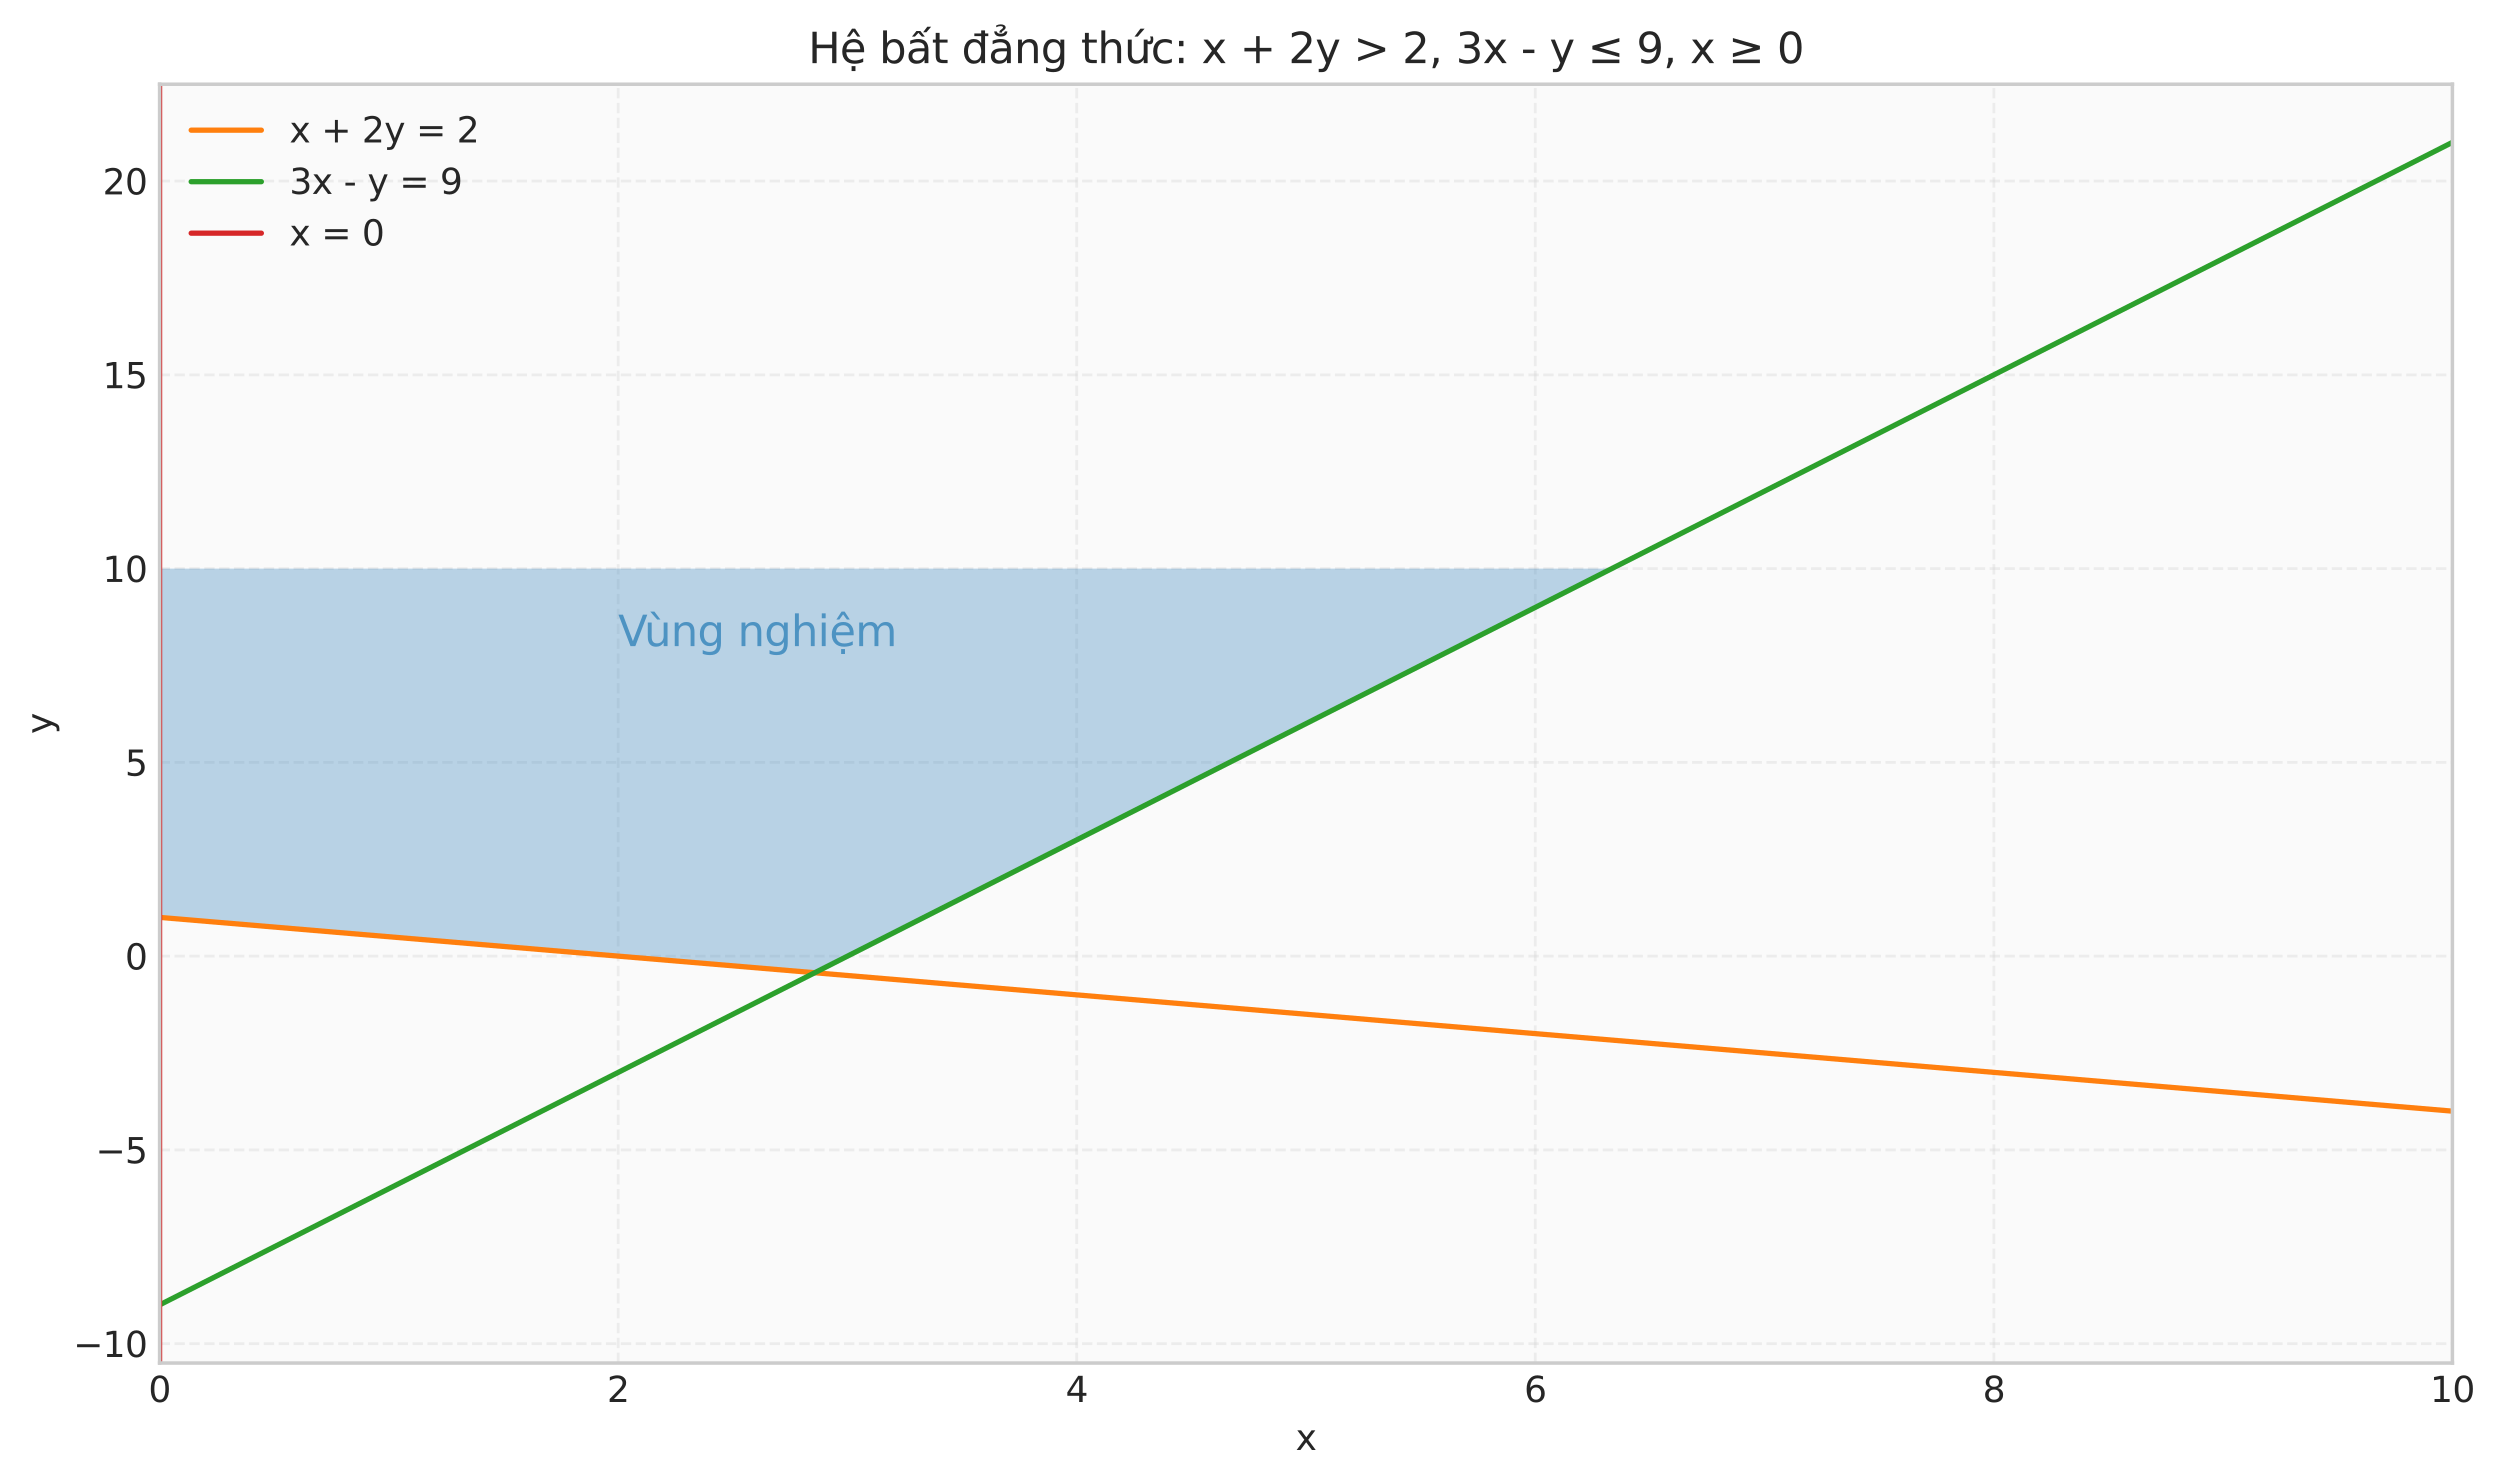 <?xml version="1.0" encoding="utf-8" standalone="no"?>
<!DOCTYPE svg PUBLIC "-//W3C//DTD SVG 1.1//EN"
  "http://www.w3.org/Graphics/SVG/1.1/DTD/svg11.dtd">
<svg xmlns:xlink="http://www.w3.org/1999/xlink" width="712.46pt" height="422.5pt" viewBox="0 0 712.46 422.5" xmlns="http://www.w3.org/2000/svg" version="1.1">
 <defs>
  <style type="text/css">*{stroke-linejoin: round; stroke-linecap: butt}</style>
 </defs>
 <g id="figure_1">
  <g id="patch_1">
   <path d="M -0 422.5 
L 712.46 422.5 
L 712.46 0 
L -0 0 
z
" style="fill: #ffffff"/>
  </g>
  <g id="axes_1">
   <g id="patch_2">
    <path d="M 45.483 388.444 
L 698.898 388.444 
L 698.898 24 
L 45.483 24 
z
" style="fill: #fafafa"/>
   </g>
   <g id="matplotlib.axis_1">
    <g id="xtick_1">
     <g id="line2d_1">
      <path d="M 45.483 388.444 
L 45.483 24 
" clip-path="url(#p7b588885dd)" style="fill: none; stroke-dasharray: 2.96,1.28; stroke-dashoffset: 0; stroke: #cccccc; stroke-opacity: 0.3; stroke-width: 0.8"/>
     </g>
     <g id="line2d_2"/>
     <g id="text_1">
      <!-- 0 -->
      <g style="fill: #262626" transform="translate(42.302 399.542) scale(0.1 -0.1)">
       <defs>
        <path id="DejaVuSans-30" d="M 2034 4250 
Q 1547 4250 1301 3770 
Q 1056 3291 1056 2328 
Q 1056 1369 1301 889 
Q 1547 409 2034 409 
Q 2525 409 2770 889 
Q 3016 1369 3016 2328 
Q 3016 3291 2770 3770 
Q 2525 4250 2034 4250 
z
M 2034 4750 
Q 2819 4750 3233 4129 
Q 3647 3509 3647 2328 
Q 3647 1150 3233 529 
Q 2819 -91 2034 -91 
Q 1250 -91 836 529 
Q 422 1150 422 2328 
Q 422 3509 836 4129 
Q 1250 4750 2034 4750 
z
" transform="scale(0.016)"/>
       </defs>
       <use xlink:href="#DejaVuSans-30"/>
      </g>
     </g>
    </g>
    <g id="xtick_2">
     <g id="line2d_3">
      <path d="M 176.166 388.444 
L 176.166 24 
" clip-path="url(#p7b588885dd)" style="fill: none; stroke-dasharray: 2.96,1.28; stroke-dashoffset: 0; stroke: #cccccc; stroke-opacity: 0.3; stroke-width: 0.8"/>
     </g>
     <g id="line2d_4"/>
     <g id="text_2">
      <!-- 2 -->
      <g style="fill: #262626" transform="translate(172.985 399.542) scale(0.1 -0.1)">
       <defs>
        <path id="DejaVuSans-32" d="M 1228 531 
L 3431 531 
L 3431 0 
L 469 0 
L 469 531 
Q 828 903 1448 1529 
Q 2069 2156 2228 2338 
Q 2531 2678 2651 2914 
Q 2772 3150 2772 3378 
Q 2772 3750 2511 3984 
Q 2250 4219 1831 4219 
Q 1534 4219 1204 4116 
Q 875 4013 500 3803 
L 500 4441 
Q 881 4594 1212 4672 
Q 1544 4750 1819 4750 
Q 2544 4750 2975 4387 
Q 3406 4025 3406 3419 
Q 3406 3131 3298 2873 
Q 3191 2616 2906 2266 
Q 2828 2175 2409 1742 
Q 1991 1309 1228 531 
z
" transform="scale(0.016)"/>
       </defs>
       <use xlink:href="#DejaVuSans-32"/>
      </g>
     </g>
    </g>
    <g id="xtick_3">
     <g id="line2d_5">
      <path d="M 306.849 388.444 
L 306.849 24 
" clip-path="url(#p7b588885dd)" style="fill: none; stroke-dasharray: 2.96,1.28; stroke-dashoffset: 0; stroke: #cccccc; stroke-opacity: 0.3; stroke-width: 0.8"/>
     </g>
     <g id="line2d_6"/>
     <g id="text_3">
      <!-- 4 -->
      <g style="fill: #262626" transform="translate(303.668 399.542) scale(0.1 -0.1)">
       <defs>
        <path id="DejaVuSans-34" d="M 2419 4116 
L 825 1625 
L 2419 1625 
L 2419 4116 
z
M 2253 4666 
L 3047 4666 
L 3047 1625 
L 3713 1625 
L 3713 1100 
L 3047 1100 
L 3047 0 
L 2419 0 
L 2419 1100 
L 313 1100 
L 313 1709 
L 2253 4666 
z
" transform="scale(0.016)"/>
       </defs>
       <use xlink:href="#DejaVuSans-34"/>
      </g>
     </g>
    </g>
    <g id="xtick_4">
     <g id="line2d_7">
      <path d="M 437.532 388.444 
L 437.532 24 
" clip-path="url(#p7b588885dd)" style="fill: none; stroke-dasharray: 2.96,1.28; stroke-dashoffset: 0; stroke: #cccccc; stroke-opacity: 0.3; stroke-width: 0.8"/>
     </g>
     <g id="line2d_8"/>
     <g id="text_4">
      <!-- 6 -->
      <g style="fill: #262626" transform="translate(434.351 399.542) scale(0.1 -0.1)">
       <defs>
        <path id="DejaVuSans-36" d="M 2113 2584 
Q 1688 2584 1439 2293 
Q 1191 2003 1191 1497 
Q 1191 994 1439 701 
Q 1688 409 2113 409 
Q 2538 409 2786 701 
Q 3034 994 3034 1497 
Q 3034 2003 2786 2293 
Q 2538 2584 2113 2584 
z
M 3366 4563 
L 3366 3988 
Q 3128 4100 2886 4159 
Q 2644 4219 2406 4219 
Q 1781 4219 1451 3797 
Q 1122 3375 1075 2522 
Q 1259 2794 1537 2939 
Q 1816 3084 2150 3084 
Q 2853 3084 3261 2657 
Q 3669 2231 3669 1497 
Q 3669 778 3244 343 
Q 2819 -91 2113 -91 
Q 1303 -91 875 529 
Q 447 1150 447 2328 
Q 447 3434 972 4092 
Q 1497 4750 2381 4750 
Q 2619 4750 2861 4703 
Q 3103 4656 3366 4563 
z
" transform="scale(0.016)"/>
       </defs>
       <use xlink:href="#DejaVuSans-36"/>
      </g>
     </g>
    </g>
    <g id="xtick_5">
     <g id="line2d_9">
      <path d="M 568.215 388.444 
L 568.215 24 
" clip-path="url(#p7b588885dd)" style="fill: none; stroke-dasharray: 2.96,1.28; stroke-dashoffset: 0; stroke: #cccccc; stroke-opacity: 0.3; stroke-width: 0.8"/>
     </g>
     <g id="line2d_10"/>
     <g id="text_5">
      <!-- 8 -->
      <g style="fill: #262626" transform="translate(565.034 399.542) scale(0.1 -0.1)">
       <defs>
        <path id="DejaVuSans-38" d="M 2034 2216 
Q 1584 2216 1326 1975 
Q 1069 1734 1069 1313 
Q 1069 891 1326 650 
Q 1584 409 2034 409 
Q 2484 409 2743 651 
Q 3003 894 3003 1313 
Q 3003 1734 2745 1975 
Q 2488 2216 2034 2216 
z
M 1403 2484 
Q 997 2584 770 2862 
Q 544 3141 544 3541 
Q 544 4100 942 4425 
Q 1341 4750 2034 4750 
Q 2731 4750 3128 4425 
Q 3525 4100 3525 3541 
Q 3525 3141 3298 2862 
Q 3072 2584 2669 2484 
Q 3125 2378 3379 2068 
Q 3634 1759 3634 1313 
Q 3634 634 3220 271 
Q 2806 -91 2034 -91 
Q 1263 -91 848 271 
Q 434 634 434 1313 
Q 434 1759 690 2068 
Q 947 2378 1403 2484 
z
M 1172 3481 
Q 1172 3119 1398 2916 
Q 1625 2713 2034 2713 
Q 2441 2713 2670 2916 
Q 2900 3119 2900 3481 
Q 2900 3844 2670 4047 
Q 2441 4250 2034 4250 
Q 1625 4250 1398 4047 
Q 1172 3844 1172 3481 
z
" transform="scale(0.016)"/>
       </defs>
       <use xlink:href="#DejaVuSans-38"/>
      </g>
     </g>
    </g>
    <g id="xtick_6">
     <g id="line2d_11">
      <path d="M 698.898 388.444 
L 698.898 24 
" clip-path="url(#p7b588885dd)" style="fill: none; stroke-dasharray: 2.96,1.28; stroke-dashoffset: 0; stroke: #cccccc; stroke-opacity: 0.3; stroke-width: 0.8"/>
     </g>
     <g id="line2d_12"/>
     <g id="text_6">
      <!-- 10 -->
      <g style="fill: #262626" transform="translate(692.535 399.542) scale(0.1 -0.1)">
       <defs>
        <path id="DejaVuSans-31" d="M 794 531 
L 1825 531 
L 1825 4091 
L 703 3866 
L 703 4441 
L 1819 4666 
L 2450 4666 
L 2450 531 
L 3481 531 
L 3481 0 
L 794 0 
L 794 531 
z
" transform="scale(0.016)"/>
       </defs>
       <use xlink:href="#DejaVuSans-31"/>
       <use xlink:href="#DejaVuSans-30" transform="translate(63.623 0)"/>
      </g>
     </g>
    </g>
    <g id="text_7">
     <!-- x -->
     <g style="fill: #262626" transform="translate(369.231 413.22) scale(0.1 -0.1)">
      <defs>
       <path id="DejaVuSans-78" d="M 3513 3500 
L 2247 1797 
L 3578 0 
L 2900 0 
L 1881 1375 
L 863 0 
L 184 0 
L 1544 1831 
L 300 3500 
L 978 3500 
L 1906 2253 
L 2834 3500 
L 3513 3500 
z
" transform="scale(0.016)"/>
      </defs>
      <use xlink:href="#DejaVuSans-78"/>
     </g>
    </g>
   </g>
   <g id="matplotlib.axis_2">
    <g id="ytick_1">
     <g id="line2d_13">
      <path d="M 45.483 382.922 
L 698.898 382.922 
" clip-path="url(#p7b588885dd)" style="fill: none; stroke-dasharray: 2.96,1.28; stroke-dashoffset: 0; stroke: #cccccc; stroke-opacity: 0.3; stroke-width: 0.8"/>
     </g>
     <g id="line2d_14"/>
     <g id="text_8">
      <!-- −10 -->
      <g style="fill: #262626" transform="translate(20.878 386.721) scale(0.1 -0.1)">
       <defs>
        <path id="DejaVuSans-2212" d="M 678 2272 
L 4684 2272 
L 4684 1741 
L 678 1741 
L 678 2272 
z
" transform="scale(0.016)"/>
       </defs>
       <use xlink:href="#DejaVuSans-2212"/>
       <use xlink:href="#DejaVuSans-31" transform="translate(83.789 0)"/>
       <use xlink:href="#DejaVuSans-30" transform="translate(147.412 0)"/>
      </g>
     </g>
    </g>
    <g id="ytick_2">
     <g id="line2d_15">
      <path d="M 45.483 327.703 
L 698.898 327.703 
" clip-path="url(#p7b588885dd)" style="fill: none; stroke-dasharray: 2.96,1.28; stroke-dashoffset: 0; stroke: #cccccc; stroke-opacity: 0.3; stroke-width: 0.8"/>
     </g>
     <g id="line2d_16"/>
     <g id="text_9">
      <!-- −5 -->
      <g style="fill: #262626" transform="translate(27.241 331.502) scale(0.1 -0.1)">
       <defs>
        <path id="DejaVuSans-35" d="M 691 4666 
L 3169 4666 
L 3169 4134 
L 1269 4134 
L 1269 2991 
Q 1406 3038 1543 3061 
Q 1681 3084 1819 3084 
Q 2600 3084 3056 2656 
Q 3513 2228 3513 1497 
Q 3513 744 3044 326 
Q 2575 -91 1722 -91 
Q 1428 -91 1123 -41 
Q 819 9 494 109 
L 494 744 
Q 775 591 1075 516 
Q 1375 441 1709 441 
Q 2250 441 2565 725 
Q 2881 1009 2881 1497 
Q 2881 1984 2565 2268 
Q 2250 2553 1709 2553 
Q 1456 2553 1204 2497 
Q 953 2441 691 2322 
L 691 4666 
z
" transform="scale(0.016)"/>
       </defs>
       <use xlink:href="#DejaVuSans-2212"/>
       <use xlink:href="#DejaVuSans-35" transform="translate(83.789 0)"/>
      </g>
     </g>
    </g>
    <g id="ytick_3">
     <g id="line2d_17">
      <path d="M 45.483 272.484 
L 698.898 272.484 
" clip-path="url(#p7b588885dd)" style="fill: none; stroke-dasharray: 2.96,1.28; stroke-dashoffset: 0; stroke: #cccccc; stroke-opacity: 0.3; stroke-width: 0.8"/>
     </g>
     <g id="line2d_18"/>
     <g id="text_10">
      <!-- 0 -->
      <g style="fill: #262626" transform="translate(35.62 276.284) scale(0.1 -0.1)">
       <use xlink:href="#DejaVuSans-30"/>
      </g>
     </g>
    </g>
    <g id="ytick_4">
     <g id="line2d_19">
      <path d="M 45.483 217.266 
L 698.898 217.266 
" clip-path="url(#p7b588885dd)" style="fill: none; stroke-dasharray: 2.96,1.28; stroke-dashoffset: 0; stroke: #cccccc; stroke-opacity: 0.3; stroke-width: 0.8"/>
     </g>
     <g id="line2d_20"/>
     <g id="text_11">
      <!-- 5 -->
      <g style="fill: #262626" transform="translate(35.62 221.065) scale(0.1 -0.1)">
       <use xlink:href="#DejaVuSans-35"/>
      </g>
     </g>
    </g>
    <g id="ytick_5">
     <g id="line2d_21">
      <path d="M 45.483 162.047 
L 698.898 162.047 
" clip-path="url(#p7b588885dd)" style="fill: none; stroke-dasharray: 2.96,1.28; stroke-dashoffset: 0; stroke: #cccccc; stroke-opacity: 0.3; stroke-width: 0.8"/>
     </g>
     <g id="line2d_22"/>
     <g id="text_12">
      <!-- 10 -->
      <g style="fill: #262626" transform="translate(29.258 165.846) scale(0.1 -0.1)">
       <use xlink:href="#DejaVuSans-31"/>
       <use xlink:href="#DejaVuSans-30" transform="translate(63.623 0)"/>
      </g>
     </g>
    </g>
    <g id="ytick_6">
     <g id="line2d_23">
      <path d="M 45.483 106.828 
L 698.898 106.828 
" clip-path="url(#p7b588885dd)" style="fill: none; stroke-dasharray: 2.96,1.28; stroke-dashoffset: 0; stroke: #cccccc; stroke-opacity: 0.3; stroke-width: 0.8"/>
     </g>
     <g id="line2d_24"/>
     <g id="text_13">
      <!-- 15 -->
      <g style="fill: #262626" transform="translate(29.258 110.627) scale(0.1 -0.1)">
       <use xlink:href="#DejaVuSans-31"/>
       <use xlink:href="#DejaVuSans-35" transform="translate(63.623 0)"/>
      </g>
     </g>
    </g>
    <g id="ytick_7">
     <g id="line2d_25">
      <path d="M 45.483 51.609 
L 698.898 51.609 
" clip-path="url(#p7b588885dd)" style="fill: none; stroke-dasharray: 2.96,1.28; stroke-dashoffset: 0; stroke: #cccccc; stroke-opacity: 0.3; stroke-width: 0.8"/>
     </g>
     <g id="line2d_26"/>
     <g id="text_14">
      <!-- 20 -->
      <g style="fill: #262626" transform="translate(29.258 55.409) scale(0.1 -0.1)">
       <use xlink:href="#DejaVuSans-32"/>
       <use xlink:href="#DejaVuSans-30" transform="translate(63.623 0)"/>
      </g>
     </g>
    </g>
    <g id="text_15">
     <!-- y -->
     <g style="fill: #262626" transform="translate(14.798 209.181) rotate(-90) scale(0.1 -0.1)">
      <defs>
       <path id="DejaVuSans-79" d="M 2059 -325 
Q 1816 -950 1584 -1140 
Q 1353 -1331 966 -1331 
L 506 -1331 
L 506 -850 
L 844 -850 
Q 1081 -850 1212 -737 
Q 1344 -625 1503 -206 
L 1606 56 
L 191 3500 
L 800 3500 
L 1894 763 
L 2988 3500 
L 3597 3500 
L 2059 -325 
z
" transform="scale(0.016)"/>
      </defs>
      <use xlink:href="#DejaVuSans-79"/>
     </g>
    </g>
   </g>
   <g id="QuadContourSet_1">
    <path d="M 230.535 277.259 
L 232.173 277.259 
L 232.992 277.051 
L 232.992 276.636 
L 233.81 276.429 
L 234.629 276.221 
L 234.629 275.806 
L 235.448 275.598 
L 236.267 275.391 
L 236.267 274.975 
L 237.086 274.768 
L 237.905 274.56 
L 237.905 274.145 
L 238.723 273.938 
L 239.542 273.73 
L 239.542 273.315 
L 240.361 273.107 
L 241.18 272.9 
L 241.18 272.484 
L 241.999 272.277 
L 242.817 272.069 
L 242.817 271.654 
L 243.636 271.446 
L 244.455 271.239 
L 244.455 270.824 
L 245.274 270.616 
L 246.093 270.408 
L 246.093 269.993 
L 246.911 269.786 
L 247.73 269.578 
L 247.73 269.163 
L 248.549 268.955 
L 249.368 268.748 
L 249.368 268.333 
L 250.187 268.125 
L 251.006 267.917 
L 251.006 267.502 
L 251.824 267.295 
L 252.643 267.087 
L 252.643 266.672 
L 253.462 266.464 
L 254.281 266.257 
L 254.281 265.842 
L 255.1 265.634 
L 255.918 265.426 
L 255.918 265.011 
L 256.737 264.804 
L 257.556 264.596 
L 257.556 264.181 
L 258.375 263.973 
L 259.194 263.766 
L 259.194 263.35 
L 260.013 263.143 
L 260.831 262.935 
L 260.831 262.52 
L 261.65 262.312 
L 262.469 262.105 
L 262.469 261.69 
L 263.288 261.482 
L 264.107 261.275 
L 264.107 260.859 
L 264.925 260.652 
L 265.744 260.444 
L 265.744 260.029 
L 266.563 259.821 
L 267.382 259.614 
L 267.382 259.199 
L 268.201 258.991 
L 269.02 258.783 
L 269.02 258.368 
L 269.838 258.161 
L 270.657 257.953 
L 270.657 257.538 
L 271.476 257.33 
L 272.295 257.123 
L 272.295 256.708 
L 273.114 256.5 
L 273.932 256.292 
L 273.932 255.877 
L 274.751 255.67 
L 275.57 255.462 
L 275.57 255.047 
L 276.389 254.839 
L 277.208 254.632 
L 277.208 254.217 
L 278.026 254.009 
L 278.845 253.801 
L 278.845 253.386 
L 279.664 253.179 
L 280.483 252.971 
L 280.483 252.556 
L 281.302 252.348 
L 282.121 252.141 
L 282.121 251.725 
L 282.939 251.518 
L 283.758 251.31 
L 283.758 250.895 
L 284.577 250.688 
L 285.396 250.48 
L 285.396 250.065 
L 286.215 249.857 
L 287.033 249.65 
L 287.033 249.234 
L 287.852 249.027 
L 288.671 248.819 
L 288.671 248.404 
L 289.49 248.196 
L 290.309 247.989 
L 290.309 247.574 
L 291.128 247.366 
L 291.946 247.158 
L 291.946 246.743 
L 292.765 246.536 
L 293.584 246.328 
L 293.584 245.913 
L 294.403 245.705 
L 295.222 245.498 
L 295.222 245.083 
L 296.04 244.875 
L 296.859 244.667 
L 296.859 244.252 
L 297.678 244.045 
L 298.497 243.837 
L 298.497 243.422 
L 299.316 243.214 
L 300.135 243.007 
L 300.135 242.592 
L 300.953 242.384 
L 301.772 242.176 
L 301.772 241.761 
L 302.591 241.554 
L 303.41 241.346 
L 303.41 240.931 
L 304.229 240.723 
L 305.047 240.516 
L 305.047 240.1 
L 305.866 239.893 
L 306.685 239.685 
L 306.685 239.27 
L 307.504 239.062 
L 308.323 238.855 
L 308.323 238.44 
L 309.141 238.232 
L 309.96 238.025 
L 309.96 237.609 
L 310.779 237.402 
L 311.598 237.194 
L 311.598 236.779 
L 312.417 236.571 
L 313.236 236.364 
L 313.236 235.949 
L 314.054 235.741 
L 314.873 235.533 
L 314.873 235.118 
L 315.692 234.911 
L 316.511 234.703 
L 316.511 234.288 
L 317.33 234.08 
L 318.148 233.873 
L 318.148 233.458 
L 318.967 233.25 
L 319.786 233.042 
L 319.786 232.627 
L 320.605 232.42 
L 321.424 232.212 
L 321.424 231.797 
L 322.243 231.589 
L 323.061 231.382 
L 323.061 230.967 
L 323.88 230.759 
L 324.699 230.551 
L 324.699 230.136 
L 325.518 229.929 
L 326.337 229.721 
L 326.337 229.306 
L 327.155 229.098 
L 327.974 228.891 
L 327.974 228.475 
L 328.793 228.268 
L 329.612 228.06 
L 329.612 227.645 
L 330.431 227.438 
L 331.25 227.23 
L 331.25 226.815 
L 332.068 226.607 
L 332.887 226.4 
L 332.887 225.984 
L 333.706 225.777 
L 334.525 225.569 
L 334.525 225.154 
L 335.344 224.946 
L 336.162 224.739 
L 336.162 224.324 
L 336.981 224.116 
L 337.8 223.908 
L 337.8 223.493 
L 338.619 223.286 
L 339.438 223.078 
L 339.438 222.663 
L 340.256 222.455 
L 341.075 222.248 
L 341.075 221.833 
L 341.894 221.625 
L 342.713 221.417 
L 342.713 221.002 
L 343.532 220.795 
L 344.351 220.587 
L 344.351 220.172 
L 345.169 219.964 
L 345.988 219.757 
L 345.988 219.342 
L 346.807 219.134 
L 347.626 218.926 
L 347.626 218.511 
L 348.445 218.304 
L 349.263 218.096 
L 349.263 217.681 
L 350.082 217.473 
L 350.901 217.266 
L 350.901 216.85 
L 351.72 216.643 
L 352.539 216.435 
L 352.539 216.02 
L 353.358 215.812 
L 354.176 215.605 
L 354.176 215.19 
L 354.995 214.982 
L 355.814 214.775 
L 355.814 214.359 
L 356.633 214.152 
L 357.452 213.944 
L 357.452 213.529 
L 358.27 213.321 
L 359.089 213.114 
L 359.089 212.699 
L 359.908 212.491 
L 360.727 212.283 
L 360.727 211.868 
L 361.546 211.661 
L 362.365 211.453 
L 362.365 211.038 
L 363.183 210.83 
L 364.002 210.623 
L 364.002 210.208 
L 364.821 210 
L 365.64 209.792 
L 365.64 209.377 
L 366.459 209.17 
L 367.277 208.962 
L 367.277 208.547 
L 368.096 208.339 
L 368.915 208.132 
L 368.915 207.717 
L 369.734 207.509 
L 370.553 207.301 
L 370.553 206.886 
L 371.371 206.679 
L 372.19 206.471 
L 372.19 206.056 
L 373.009 205.848 
L 373.828 205.641 
L 373.828 205.225 
L 374.647 205.018 
L 375.466 204.81 
L 375.466 204.395 
L 376.284 204.188 
L 377.103 203.98 
L 377.103 203.565 
L 377.922 203.357 
L 378.741 203.15 
L 378.741 202.734 
L 379.56 202.527 
L 380.378 202.319 
L 380.378 201.904 
L 381.197 201.696 
L 382.016 201.489 
L 382.016 201.074 
L 382.835 200.866 
L 383.654 200.658 
L 383.654 200.243 
L 384.473 200.036 
L 385.291 199.828 
L 385.291 199.413 
L 386.11 199.205 
L 386.929 198.998 
L 386.929 198.583 
L 387.748 198.375 
L 388.567 198.167 
L 388.567 197.752 
L 389.385 197.545 
L 390.204 197.337 
L 390.204 196.922 
L 391.023 196.714 
L 391.842 196.507 
L 391.842 196.092 
L 392.661 195.884 
L 393.48 195.676 
L 393.48 195.261 
L 394.298 195.054 
L 395.117 194.846 
L 395.117 194.431 
L 395.936 194.223 
L 396.755 194.016 
L 396.755 193.6 
L 397.574 193.393 
L 398.392 193.185 
L 398.392 192.77 
L 399.211 192.562 
L 400.03 192.355 
L 400.03 191.94 
L 400.849 191.732 
L 401.668 191.525 
L 401.668 191.109 
L 402.486 190.902 
L 403.305 190.694 
L 403.305 190.279 
L 404.124 190.071 
L 404.943 189.864 
L 404.943 189.449 
L 405.762 189.241 
L 406.581 189.033 
L 406.581 188.618 
L 407.399 188.411 
L 408.218 188.203 
L 408.218 187.788 
L 409.037 187.58 
L 409.856 187.373 
L 409.856 186.958 
L 410.675 186.75 
L 411.493 186.542 
L 411.493 186.127 
L 412.312 185.92 
L 413.131 185.712 
L 413.131 185.297 
L 413.95 185.089 
L 414.769 184.882 
L 414.769 184.467 
L 415.588 184.259 
L 416.406 184.051 
L 416.406 183.636 
L 417.225 183.429 
L 418.044 183.221 
L 418.044 182.806 
L 418.863 182.598 
L 419.682 182.391 
L 419.682 181.975 
L 420.5 181.768 
L 421.319 181.56 
L 421.319 181.145 
L 422.138 180.938 
L 422.957 180.73 
L 422.957 180.315 
L 423.776 180.107 
L 424.595 179.9 
L 424.595 179.484 
L 425.413 179.277 
L 426.232 179.069 
L 426.232 178.654 
L 427.051 178.446 
L 427.87 178.239 
L 427.87 177.824 
L 428.689 177.616 
L 429.507 177.408 
L 429.507 176.993 
L 430.326 176.786 
L 431.145 176.578 
L 431.145 176.163 
L 431.964 175.955 
L 432.783 175.748 
L 432.783 175.333 
L 433.601 175.125 
L 434.42 174.917 
L 434.42 174.502 
L 435.239 174.295 
L 436.058 174.087 
L 436.058 173.672 
L 436.877 173.464 
L 437.696 173.257 
L 437.696 172.842 
L 438.514 172.634 
L 439.333 172.426 
L 439.333 172.011 
L 440.152 171.804 
L 440.971 171.596 
L 440.971 171.181 
L 441.79 170.973 
L 442.608 170.766 
L 442.608 170.35 
L 443.427 170.143 
L 444.246 169.935 
L 444.246 169.52 
L 445.065 169.312 
L 445.884 169.105 
L 445.884 168.69 
L 446.703 168.482 
L 447.521 168.275 
L 447.521 167.859 
L 448.34 167.652 
L 449.159 167.444 
L 449.159 167.029 
L 449.978 166.821 
L 450.797 166.614 
L 450.797 166.199 
L 451.615 165.991 
L 452.434 165.783 
L 452.434 165.368 
L 453.253 165.161 
L 454.072 164.953 
L 454.072 164.538 
L 454.891 164.33 
L 455.71 164.123 
L 455.71 163.708 
L 456.528 163.5 
L 457.347 163.292 
L 457.347 162.877 
L 458.166 162.67 
L 458.985 162.462 
L 458.985 162.047 
L 458.166 162.047 
L 456.528 162.047 
L 454.891 162.047 
L 453.253 162.047 
L 451.615 162.047 
L 449.978 162.047 
L 448.34 162.047 
L 446.703 162.047 
L 445.065 162.047 
L 443.427 162.047 
L 441.79 162.047 
L 440.152 162.047 
L 438.514 162.047 
L 436.877 162.047 
L 435.239 162.047 
L 433.601 162.047 
L 431.964 162.047 
L 430.326 162.047 
L 428.689 162.047 
L 427.051 162.047 
L 425.413 162.047 
L 423.776 162.047 
L 422.138 162.047 
L 420.5 162.047 
L 418.863 162.047 
L 417.225 162.047 
L 415.588 162.047 
L 413.95 162.047 
L 412.312 162.047 
L 410.675 162.047 
L 409.037 162.047 
L 407.399 162.047 
L 405.762 162.047 
L 404.124 162.047 
L 402.486 162.047 
L 400.849 162.047 
L 399.211 162.047 
L 397.574 162.047 
L 395.936 162.047 
L 394.298 162.047 
L 392.661 162.047 
L 391.023 162.047 
L 389.385 162.047 
L 387.748 162.047 
L 386.11 162.047 
L 384.473 162.047 
L 382.835 162.047 
L 381.197 162.047 
L 379.56 162.047 
L 377.922 162.047 
L 376.284 162.047 
L 374.647 162.047 
L 373.009 162.047 
L 371.371 162.047 
L 369.734 162.047 
L 368.096 162.047 
L 366.459 162.047 
L 364.821 162.047 
L 363.183 162.047 
L 361.546 162.047 
L 359.908 162.047 
L 358.27 162.047 
L 356.633 162.047 
L 354.995 162.047 
L 353.358 162.047 
L 351.72 162.047 
L 350.082 162.047 
L 348.445 162.047 
L 346.807 162.047 
L 345.169 162.047 
L 343.532 162.047 
L 341.894 162.047 
L 340.256 162.047 
L 338.619 162.047 
L 336.981 162.047 
L 335.344 162.047 
L 333.706 162.047 
L 332.068 162.047 
L 330.431 162.047 
L 328.793 162.047 
L 327.155 162.047 
L 325.518 162.047 
L 323.88 162.047 
L 322.243 162.047 
L 320.605 162.047 
L 318.967 162.047 
L 317.33 162.047 
L 315.692 162.047 
L 314.054 162.047 
L 312.417 162.047 
L 310.779 162.047 
L 309.141 162.047 
L 307.504 162.047 
L 305.866 162.047 
L 304.229 162.047 
L 302.591 162.047 
L 300.953 162.047 
L 299.316 162.047 
L 297.678 162.047 
L 296.04 162.047 
L 294.403 162.047 
L 292.765 162.047 
L 291.128 162.047 
L 289.49 162.047 
L 287.852 162.047 
L 286.215 162.047 
L 284.577 162.047 
L 282.939 162.047 
L 281.302 162.047 
L 279.664 162.047 
L 278.026 162.047 
L 276.389 162.047 
L 274.751 162.047 
L 273.114 162.047 
L 271.476 162.047 
L 269.838 162.047 
L 268.201 162.047 
L 266.563 162.047 
L 264.925 162.047 
L 263.288 162.047 
L 261.65 162.047 
L 260.013 162.047 
L 258.375 162.047 
L 256.737 162.047 
L 255.1 162.047 
L 253.462 162.047 
L 251.824 162.047 
L 250.187 162.047 
L 248.549 162.047 
L 246.911 162.047 
L 245.274 162.047 
L 243.636 162.047 
L 241.999 162.047 
L 240.361 162.047 
L 238.723 162.047 
L 237.086 162.047 
L 235.448 162.047 
L 233.81 162.047 
L 232.173 162.047 
L 230.535 162.047 
L 228.898 162.047 
L 227.26 162.047 
L 225.622 162.047 
L 223.985 162.047 
L 222.347 162.047 
L 220.709 162.047 
L 219.072 162.047 
L 217.434 162.047 
L 215.796 162.047 
L 214.159 162.047 
L 212.521 162.047 
L 210.884 162.047 
L 209.246 162.047 
L 207.608 162.047 
L 205.971 162.047 
L 204.333 162.047 
L 202.695 162.047 
L 201.058 162.047 
L 199.42 162.047 
L 197.783 162.047 
L 196.145 162.047 
L 194.507 162.047 
L 192.87 162.047 
L 191.232 162.047 
L 189.594 162.047 
L 187.957 162.047 
L 186.319 162.047 
L 184.681 162.047 
L 183.044 162.047 
L 181.406 162.047 
L 179.769 162.047 
L 178.131 162.047 
L 176.493 162.047 
L 174.856 162.047 
L 173.218 162.047 
L 171.58 162.047 
L 169.943 162.047 
L 168.305 162.047 
L 166.668 162.047 
L 165.03 162.047 
L 163.392 162.047 
L 161.755 162.047 
L 160.117 162.047 
L 158.479 162.047 
L 156.842 162.047 
L 155.204 162.047 
L 153.566 162.047 
L 151.929 162.047 
L 150.291 162.047 
L 148.654 162.047 
L 147.016 162.047 
L 145.378 162.047 
L 143.741 162.047 
L 142.103 162.047 
L 140.465 162.047 
L 138.828 162.047 
L 137.19 162.047 
L 135.553 162.047 
L 133.915 162.047 
L 132.277 162.047 
L 130.64 162.047 
L 129.002 162.047 
L 127.364 162.047 
L 125.727 162.047 
L 124.089 162.047 
L 122.451 162.047 
L 120.814 162.047 
L 119.176 162.047 
L 117.539 162.047 
L 115.901 162.047 
L 114.263 162.047 
L 112.626 162.047 
L 110.988 162.047 
L 109.35 162.047 
L 107.713 162.047 
L 106.075 162.047 
L 104.438 162.047 
L 102.8 162.047 
L 101.162 162.047 
L 99.525 162.047 
L 97.887 162.047 
L 96.249 162.047 
L 94.612 162.047 
L 92.974 162.047 
L 91.336 162.047 
L 89.699 162.047 
L 88.061 162.047 
L 86.424 162.047 
L 84.786 162.047 
L 83.148 162.047 
L 81.511 162.047 
L 79.873 162.047 
L 78.235 162.047 
L 76.598 162.047 
L 74.96 162.047 
L 73.323 162.047 
L 71.685 162.047 
L 70.047 162.047 
L 68.41 162.047 
L 66.772 162.047 
L 65.134 162.047 
L 63.497 162.047 
L 61.859 162.047 
L 60.221 162.047 
L 58.584 162.047 
L 56.946 162.047 
L 55.309 162.047 
L 53.671 162.047 
L 52.033 162.047 
L 50.396 162.047 
L 48.758 162.047 
L 47.12 162.047 
L 45.483 162.047 
L 45.483 162.462 
L 45.483 162.877 
L 45.483 163.292 
L 45.483 163.708 
L 45.483 164.123 
L 45.483 164.538 
L 45.483 164.953 
L 45.483 165.368 
L 45.483 165.783 
L 45.483 166.199 
L 45.483 166.614 
L 45.483 167.029 
L 45.483 167.444 
L 45.483 167.859 
L 45.483 168.275 
L 45.483 168.69 
L 45.483 169.105 
L 45.483 169.52 
L 45.483 169.935 
L 45.483 170.35 
L 45.483 170.766 
L 45.483 171.181 
L 45.483 171.596 
L 45.483 172.011 
L 45.483 172.426 
L 45.483 172.842 
L 45.483 173.257 
L 45.483 173.672 
L 45.483 174.087 
L 45.483 174.502 
L 45.483 174.917 
L 45.483 175.333 
L 45.483 175.748 
L 45.483 176.163 
L 45.483 176.578 
L 45.483 176.993 
L 45.483 177.408 
L 45.483 177.824 
L 45.483 178.239 
L 45.483 178.654 
L 45.483 179.069 
L 45.483 179.484 
L 45.483 179.9 
L 45.483 180.315 
L 45.483 180.73 
L 45.483 181.145 
L 45.483 181.56 
L 45.483 181.975 
L 45.483 182.391 
L 45.483 182.806 
L 45.483 183.221 
L 45.483 183.636 
L 45.483 184.051 
L 45.483 184.467 
L 45.483 184.882 
L 45.483 185.297 
L 45.483 185.712 
L 45.483 186.127 
L 45.483 186.542 
L 45.483 186.958 
L 45.483 187.373 
L 45.483 187.788 
L 45.483 188.203 
L 45.483 188.618 
L 45.483 189.033 
L 45.483 189.449 
L 45.483 189.864 
L 45.483 190.279 
L 45.483 190.694 
L 45.483 191.109 
L 45.483 191.525 
L 45.483 191.94 
L 45.483 192.355 
L 45.483 192.77 
L 45.483 193.185 
L 45.483 193.6 
L 45.483 194.016 
L 45.483 194.431 
L 45.483 194.846 
L 45.483 195.261 
L 45.483 195.676 
L 45.483 196.092 
L 45.483 196.507 
L 45.483 196.922 
L 45.483 197.337 
L 45.483 197.752 
L 45.483 198.167 
L 45.483 198.583 
L 45.483 198.998 
L 45.483 199.413 
L 45.483 199.828 
L 45.483 200.243 
L 45.483 200.658 
L 45.483 201.074 
L 45.483 201.489 
L 45.483 201.904 
L 45.483 202.319 
L 45.483 202.734 
L 45.483 203.15 
L 45.483 203.565 
L 45.483 203.98 
L 45.483 204.395 
L 45.483 204.81 
L 45.483 205.225 
L 45.483 205.641 
L 45.483 206.056 
L 45.483 206.471 
L 45.483 206.886 
L 45.483 207.301 
L 45.483 207.717 
L 45.483 208.132 
L 45.483 208.547 
L 45.483 208.962 
L 45.483 209.377 
L 45.483 209.792 
L 45.483 210.208 
L 45.483 210.623 
L 45.483 211.038 
L 45.483 211.453 
L 45.483 211.868 
L 45.483 212.283 
L 45.483 212.699 
L 45.483 213.114 
L 45.483 213.529 
L 45.483 213.944 
L 45.483 214.359 
L 45.483 214.775 
L 45.483 215.19 
L 45.483 215.605 
L 45.483 216.02 
L 45.483 216.435 
L 45.483 216.85 
L 45.483 217.266 
L 45.483 217.681 
L 45.483 218.096 
L 45.483 218.511 
L 45.483 218.926 
L 45.483 219.342 
L 45.483 219.757 
L 45.483 220.172 
L 45.483 220.587 
L 45.483 221.002 
L 45.483 221.417 
L 45.483 221.833 
L 45.483 222.248 
L 45.483 222.663 
L 45.483 223.078 
L 45.483 223.493 
L 45.483 223.908 
L 45.483 224.324 
L 45.483 224.739 
L 45.483 225.154 
L 45.483 225.569 
L 45.483 225.984 
L 45.483 226.4 
L 45.483 226.815 
L 45.483 227.23 
L 45.483 227.645 
L 45.483 228.06 
L 45.483 228.475 
L 45.483 228.891 
L 45.483 229.306 
L 45.483 229.721 
L 45.483 230.136 
L 45.483 230.551 
L 45.483 230.967 
L 45.483 231.382 
L 45.483 231.797 
L 45.483 232.212 
L 45.483 232.627 
L 45.483 233.042 
L 45.483 233.458 
L 45.483 233.873 
L 45.483 234.288 
L 45.483 234.703 
L 45.483 235.118 
L 45.483 235.533 
L 45.483 235.949 
L 45.483 236.364 
L 45.483 236.779 
L 45.483 237.194 
L 45.483 237.609 
L 45.483 238.025 
L 45.483 238.44 
L 45.483 238.855 
L 45.483 239.27 
L 45.483 239.685 
L 45.483 240.1 
L 45.483 240.516 
L 45.483 240.931 
L 45.483 241.346 
L 45.483 241.761 
L 45.483 242.176 
L 45.483 242.592 
L 45.483 243.007 
L 45.483 243.422 
L 45.483 243.837 
L 45.483 244.252 
L 45.483 244.667 
L 45.483 245.083 
L 45.483 245.498 
L 45.483 245.913 
L 45.483 246.328 
L 45.483 246.743 
L 45.483 247.158 
L 45.483 247.574 
L 45.483 247.989 
L 45.483 248.404 
L 45.483 248.819 
L 45.483 249.234 
L 45.483 249.65 
L 45.483 250.065 
L 45.483 250.48 
L 45.483 250.895 
L 45.483 251.31 
L 45.483 251.725 
L 45.483 252.141 
L 45.483 252.556 
L 45.483 252.971 
L 45.483 253.386 
L 45.483 253.801 
L 45.483 254.217 
L 45.483 254.632 
L 45.483 255.047 
L 45.483 255.462 
L 45.483 255.877 
L 45.483 256.292 
L 45.483 256.708 
L 45.483 257.123 
L 45.483 257.538 
L 45.483 257.953 
L 45.483 258.368 
L 45.483 258.783 
L 45.483 259.199 
L 45.483 259.614 
L 45.483 260.029 
L 45.483 260.444 
L 45.483 260.859 
L 45.483 261.275 
L 45.483 261.482 
L 47.12 261.482 
L 47.939 261.69 
L 48.758 261.897 
L 50.396 261.897 
L 52.033 261.897 
L 52.852 262.105 
L 53.671 262.312 
L 55.309 262.312 
L 56.946 262.312 
L 57.765 262.52 
L 58.584 262.728 
L 60.221 262.728 
L 61.859 262.728 
L 62.678 262.935 
L 63.497 263.143 
L 65.134 263.143 
L 66.772 263.143 
L 67.591 263.35 
L 68.41 263.558 
L 70.047 263.558 
L 71.685 263.558 
L 72.504 263.766 
L 73.323 263.973 
L 74.96 263.973 
L 76.598 263.973 
L 77.417 264.181 
L 78.235 264.388 
L 79.873 264.388 
L 81.511 264.388 
L 82.33 264.596 
L 83.148 264.804 
L 84.786 264.804 
L 86.424 264.804 
L 87.242 265.011 
L 88.061 265.219 
L 89.699 265.219 
L 91.336 265.219 
L 92.155 265.426 
L 92.974 265.634 
L 94.612 265.634 
L 96.249 265.634 
L 97.068 265.842 
L 97.887 266.049 
L 99.525 266.049 
L 101.162 266.049 
L 101.981 266.257 
L 102.8 266.464 
L 104.438 266.464 
L 106.075 266.464 
L 106.894 266.672 
L 107.713 266.879 
L 109.35 266.879 
L 110.988 266.879 
L 111.807 267.087 
L 112.626 267.295 
L 114.263 267.295 
L 115.901 267.295 
L 116.72 267.502 
L 117.539 267.71 
L 119.176 267.71 
L 120.814 267.71 
L 121.633 267.917 
L 122.451 268.125 
L 124.089 268.125 
L 125.727 268.125 
L 126.546 268.333 
L 127.364 268.54 
L 129.002 268.54 
L 130.64 268.54 
L 131.458 268.748 
L 132.277 268.955 
L 133.915 268.955 
L 135.553 268.955 
L 136.371 269.163 
L 137.19 269.371 
L 138.828 269.371 
L 140.465 269.371 
L 141.284 269.578 
L 142.103 269.786 
L 143.741 269.786 
L 145.378 269.786 
L 146.197 269.993 
L 147.016 270.201 
L 148.654 270.201 
L 150.291 270.201 
L 151.11 270.408 
L 151.929 270.616 
L 153.566 270.616 
L 155.204 270.616 
L 156.023 270.824 
L 156.842 271.031 
L 158.479 271.031 
L 160.117 271.031 
L 160.936 271.239 
L 161.755 271.446 
L 163.392 271.446 
L 165.03 271.446 
L 165.849 271.654 
L 166.668 271.862 
L 168.305 271.862 
L 169.943 271.862 
L 170.762 272.069 
L 171.58 272.277 
L 173.218 272.277 
L 174.856 272.277 
L 175.675 272.484 
L 176.493 272.692 
L 178.131 272.692 
L 179.769 272.692 
L 180.587 272.9 
L 181.406 273.107 
L 183.044 273.107 
L 184.681 273.107 
L 185.5 273.315 
L 186.319 273.522 
L 187.957 273.522 
L 189.594 273.522 
L 190.413 273.73 
L 191.232 273.938 
L 192.87 273.938 
L 194.507 273.938 
L 195.326 274.145 
L 196.145 274.353 
L 197.783 274.353 
L 199.42 274.353 
L 200.239 274.56 
L 201.058 274.768 
L 202.695 274.768 
L 204.333 274.768 
L 205.152 274.975 
L 205.971 275.183 
L 207.608 275.183 
L 209.246 275.183 
L 210.065 275.391 
L 210.884 275.598 
L 212.521 275.598 
L 214.159 275.598 
L 214.978 275.806 
L 215.796 276.013 
L 217.434 276.013 
L 219.072 276.013 
L 219.891 276.221 
L 220.709 276.429 
L 222.347 276.429 
L 223.985 276.429 
L 224.803 276.636 
L 225.622 276.844 
L 227.26 276.844 
L 228.898 276.844 
L 229.716 277.051 
z
" clip-path="url(#p7b588885dd)" style="fill: #1f77b4; fill-opacity: 0.3"/>
   </g>
   <g id="line2d_27">
    <path d="M 45.483 261.441 
L 698.898 316.659 
L 698.898 316.659 
" clip-path="url(#p7b588885dd)" style="fill: none; stroke: #ff7f0e; stroke-width: 1.5; stroke-linecap: round"/>
   </g>
   <g id="line2d_28">
    <path d="M 45.483 371.878 
L 698.898 40.566 
L 698.898 40.566 
" clip-path="url(#p7b588885dd)" style="fill: none; stroke: #2ca02c; stroke-width: 1.5; stroke-linecap: round"/>
   </g>
   <g id="line2d_29">
    <path d="M 45.483 388.444 
L 45.483 24 
" clip-path="url(#p7b588885dd)" style="fill: none; stroke: #d62728; stroke-width: 1.5; stroke-linecap: round"/>
   </g>
   <g id="patch_3">
    <path d="M 45.483 388.444 
L 45.483 24 
" style="fill: none; stroke: #cccccc; stroke-linejoin: miter; stroke-linecap: square"/>
   </g>
   <g id="patch_4">
    <path d="M 698.898 388.444 
L 698.898 24 
" style="fill: none; stroke: #cccccc; stroke-linejoin: miter; stroke-linecap: square"/>
   </g>
   <g id="patch_5">
    <path d="M 45.483 388.444 
L 698.898 388.444 
" style="fill: none; stroke: #cccccc; stroke-linejoin: miter; stroke-linecap: square"/>
   </g>
   <g id="patch_6">
    <path d="M 45.483 24 
L 698.898 24 
" style="fill: none; stroke: #cccccc; stroke-linejoin: miter; stroke-linecap: square"/>
   </g>
   <g id="text_16">
    <!-- Vùng nghiệm -->
    <g style="fill: #1f77b4; opacity: 0.7" transform="translate(176.166 184.134) scale(0.12 -0.12)">
     <defs>
      <path id="DejaVuSans-56" d="M 1831 0 
L 50 4666 
L 709 4666 
L 2188 738 
L 3669 4666 
L 4325 4666 
L 2547 0 
L 1831 0 
z
" transform="scale(0.016)"/>
      <path id="DejaVuSans-f9" d="M 544 1381 
L 544 3500 
L 1119 3500 
L 1119 1403 
Q 1119 906 1312 657 
Q 1506 409 1894 409 
Q 2359 409 2629 706 
Q 2900 1003 2900 1516 
L 2900 3500 
L 3475 3500 
L 3475 0 
L 2900 0 
L 2900 538 
Q 2691 219 2414 64 
Q 2138 -91 1772 -91 
Q 1169 -91 856 284 
Q 544 659 544 1381 
z
M 1991 3584 
L 1991 3584 
z
M 1531 5119 
L 2412 3950 
L 1934 3950 
L 915 5119 
L 1531 5119 
z
" transform="scale(0.016)"/>
      <path id="DejaVuSans-6e" d="M 3513 2113 
L 3513 0 
L 2938 0 
L 2938 2094 
Q 2938 2591 2744 2837 
Q 2550 3084 2163 3084 
Q 1697 3084 1428 2787 
Q 1159 2491 1159 1978 
L 1159 0 
L 581 0 
L 581 3500 
L 1159 3500 
L 1159 2956 
Q 1366 3272 1645 3428 
Q 1925 3584 2291 3584 
Q 2894 3584 3203 3211 
Q 3513 2838 3513 2113 
z
" transform="scale(0.016)"/>
      <path id="DejaVuSans-67" d="M 2906 1791 
Q 2906 2416 2648 2759 
Q 2391 3103 1925 3103 
Q 1463 3103 1205 2759 
Q 947 2416 947 1791 
Q 947 1169 1205 825 
Q 1463 481 1925 481 
Q 2391 481 2648 825 
Q 2906 1169 2906 1791 
z
M 3481 434 
Q 3481 -459 3084 -895 
Q 2688 -1331 1869 -1331 
Q 1566 -1331 1297 -1286 
Q 1028 -1241 775 -1147 
L 775 -588 
Q 1028 -725 1275 -790 
Q 1522 -856 1778 -856 
Q 2344 -856 2625 -561 
Q 2906 -266 2906 331 
L 2906 616 
Q 2728 306 2450 153 
Q 2172 0 1784 0 
Q 1141 0 747 490 
Q 353 981 353 1791 
Q 353 2603 747 3093 
Q 1141 3584 1784 3584 
Q 2172 3584 2450 3431 
Q 2728 3278 2906 2969 
L 2906 3500 
L 3481 3500 
L 3481 434 
z
" transform="scale(0.016)"/>
      <path id="DejaVuSans-20" transform="scale(0.016)"/>
      <path id="DejaVuSans-68" d="M 3513 2113 
L 3513 0 
L 2938 0 
L 2938 2094 
Q 2938 2591 2744 2837 
Q 2550 3084 2163 3084 
Q 1697 3084 1428 2787 
Q 1159 2491 1159 1978 
L 1159 0 
L 581 0 
L 581 4863 
L 1159 4863 
L 1159 2956 
Q 1366 3272 1645 3428 
Q 1925 3584 2291 3584 
Q 2894 3584 3203 3211 
Q 3513 2838 3513 2113 
z
" transform="scale(0.016)"/>
      <path id="DejaVuSans-69" d="M 603 3500 
L 1178 3500 
L 1178 0 
L 603 0 
L 603 3500 
z
M 603 4863 
L 1178 4863 
L 1178 4134 
L 603 4134 
L 603 4863 
z
" transform="scale(0.016)"/>
      <path id="DejaVuSans-1ec7" d="M 1738 -441 
L 2313 -441 
L 2313 -1172 
L 1738 -1172 
L 1738 -441 
z
M 3597 1894 
L 3597 1613 
L 953 1613 
Q 991 1019 1311 708 
Q 1631 397 2203 397 
Q 2534 397 2845 478 
Q 3156 559 3463 722 
L 3463 178 
Q 3153 47 2828 -22 
Q 2503 -91 2169 -91 
Q 1331 -91 842 396 
Q 353 884 353 1716 
Q 353 2575 817 3079 
Q 1281 3584 2069 3584 
Q 2775 3584 3186 3129 
Q 3597 2675 3597 1894 
z
M 3022 2063 
Q 3016 2534 2758 2815 
Q 2500 3097 2075 3097 
Q 1594 3097 1305 2825 
Q 1016 2553 972 2059 
L 3022 2063 
z
M 1738 -441 
L 2313 -441 
L 2313 -1172 
L 1738 -1172 
L 1738 -441 
z
M 1801 5119 
L 2263 5119 
L 3029 3944 
L 2595 3944 
L 2032 4709 
L 1470 3944 
L 1035 3944 
L 1801 5119 
z
" transform="scale(0.016)"/>
      <path id="DejaVuSans-6d" d="M 3328 2828 
Q 3544 3216 3844 3400 
Q 4144 3584 4550 3584 
Q 5097 3584 5394 3201 
Q 5691 2819 5691 2113 
L 5691 0 
L 5113 0 
L 5113 2094 
Q 5113 2597 4934 2840 
Q 4756 3084 4391 3084 
Q 3944 3084 3684 2787 
Q 3425 2491 3425 1978 
L 3425 0 
L 2847 0 
L 2847 2094 
Q 2847 2600 2669 2842 
Q 2491 3084 2119 3084 
Q 1678 3084 1418 2786 
Q 1159 2488 1159 1978 
L 1159 0 
L 581 0 
L 581 3500 
L 1159 3500 
L 1159 2956 
Q 1356 3278 1631 3431 
Q 1906 3584 2284 3584 
Q 2666 3584 2933 3390 
Q 3200 3197 3328 2828 
z
" transform="scale(0.016)"/>
     </defs>
     <use xlink:href="#DejaVuSans-56"/>
     <use xlink:href="#DejaVuSans-f9" transform="translate(61.658 0)"/>
     <use xlink:href="#DejaVuSans-6e" transform="translate(125.037 0)"/>
     <use xlink:href="#DejaVuSans-67" transform="translate(188.416 0)"/>
     <use xlink:href="#DejaVuSans-20" transform="translate(251.893 0)"/>
     <use xlink:href="#DejaVuSans-6e" transform="translate(283.68 0)"/>
     <use xlink:href="#DejaVuSans-67" transform="translate(347.059 0)"/>
     <use xlink:href="#DejaVuSans-68" transform="translate(410.535 0)"/>
     <use xlink:href="#DejaVuSans-69" transform="translate(473.914 0)"/>
     <use xlink:href="#DejaVuSans-1ec7" transform="translate(501.697 0)"/>
     <use xlink:href="#DejaVuSans-6d" transform="translate(563.221 0)"/>
    </g>
   </g>
   <g id="text_17">
    <!-- Hệ bất đẳng thức: x + 2y &gt; 2, 3x - y ≤ 9, x ≥ 0 -->
    <g style="fill: #262626" transform="translate(230.33 18) scale(0.12 -0.12)">
     <defs>
      <path id="DejaVuSans-48" d="M 628 4666 
L 1259 4666 
L 1259 2753 
L 3553 2753 
L 3553 4666 
L 4184 4666 
L 4184 0 
L 3553 0 
L 3553 2222 
L 1259 2222 
L 1259 0 
L 628 0 
L 628 4666 
z
" transform="scale(0.016)"/>
      <path id="DejaVuSans-62" d="M 3116 1747 
Q 3116 2381 2855 2742 
Q 2594 3103 2138 3103 
Q 1681 3103 1420 2742 
Q 1159 2381 1159 1747 
Q 1159 1113 1420 752 
Q 1681 391 2138 391 
Q 2594 391 2855 752 
Q 3116 1113 3116 1747 
z
M 1159 2969 
Q 1341 3281 1617 3432 
Q 1894 3584 2278 3584 
Q 2916 3584 3314 3078 
Q 3713 2572 3713 1747 
Q 3713 922 3314 415 
Q 2916 -91 2278 -91 
Q 1894 -91 1617 61 
Q 1341 213 1159 525 
L 1159 0 
L 581 0 
L 581 4863 
L 1159 4863 
L 1159 2969 
z
" transform="scale(0.016)"/>
      <path id="DejaVuSans-1ea5" d="M 1562 4775 
L 2150 4775 
L 2809 3944 
L 2375 3944 
L 1856 4500 
L 1337 3944 
L 903 3944 
L 1562 4775 
z
M 3172 5409 
L 3750 5409 
L 3038 4584 
L 2559 4584 
L 3172 5409 
z
M 2194 1759 
Q 1497 1759 1228 1600 
Q 959 1441 959 1056 
Q 959 750 1161 570 
Q 1363 391 1709 391 
Q 2188 391 2477 730 
Q 2766 1069 2766 1631 
L 2766 1759 
L 2194 1759 
z
M 3341 1997 
L 3341 0 
L 2766 0 
L 2766 531 
Q 2569 213 2275 61 
Q 1981 -91 1556 -91 
Q 1019 -91 701 211 
Q 384 513 384 1019 
Q 384 1609 779 1909 
Q 1175 2209 1959 2209 
L 2766 2209 
L 2766 2266 
Q 2766 2663 2505 2880 
Q 2244 3097 1772 3097 
Q 1472 3097 1187 3025 
Q 903 2953 641 2809 
L 641 3341 
Q 956 3463 1253 3523 
Q 1550 3584 1831 3584 
Q 2591 3584 2966 3190 
Q 3341 2797 3341 1997 
z
" transform="scale(0.016)"/>
      <path id="DejaVuSans-74" d="M 1172 4494 
L 1172 3500 
L 2356 3500 
L 2356 3053 
L 1172 3053 
L 1172 1153 
Q 1172 725 1289 603 
Q 1406 481 1766 481 
L 2356 481 
L 2356 0 
L 1766 0 
Q 1100 0 847 248 
Q 594 497 594 1153 
L 594 3053 
L 172 3053 
L 172 3500 
L 594 3500 
L 594 4494 
L 1172 4494 
z
" transform="scale(0.016)"/>
      <path id="DejaVuSans-111" d="M 2906 2969 
L 2906 4013 
L 1888 4013 
L 1888 4403 
L 2906 4403 
L 2906 4863 
L 3481 4863 
L 3481 4403 
L 3963 4403 
L 3963 4013 
L 3481 4013 
L 3481 0 
L 2906 0 
L 2906 525 
Q 2725 213 2448 61 
Q 2172 -91 1784 -91 
Q 1150 -91 751 415 
Q 353 922 353 1747 
Q 353 2572 751 3078 
Q 1150 3584 1784 3584 
Q 2172 3584 2448 3432 
Q 2725 3281 2906 2969 
z
M 947 1747 
Q 947 1113 1208 752 
Q 1469 391 1925 391 
Q 2381 391 2643 752 
Q 2906 1113 2906 1747 
Q 2906 2381 2643 2742 
Q 2381 3103 1925 3103 
Q 1469 3103 1208 2742 
Q 947 2381 947 1747 
z
" transform="scale(0.016)"/>
      <path id="DejaVuSans-1eb3" d="M 1172 5601 
Q 1522 5760 1850 5760 
Q 2175 5760 2373 5627 
Q 2572 5495 2572 5285 
Q 2572 5095 2297 4892 
L 2159 4792 
Q 2050 4710 2038 4682 
Q 2016 4632 2016 4532 
L 1644 4532 
L 1644 4570 
Q 1644 4695 1691 4779 
Q 1738 4864 1897 4979 
L 2038 5085 
Q 2181 5192 2181 5317 
Q 2181 5382 2084 5438 
Q 1988 5495 1766 5495 
Q 1484 5495 1172 5332 
L 1172 5601 
z
M 870 4711 
L 1239 4711 
Q 1279 4542 1434 4453 
Q 1589 4364 1848 4364 
Q 2104 4364 2255 4450 
Q 2407 4536 2457 4711 
L 2826 4711 
Q 2795 4339 2545 4147 
Q 2295 3955 1848 3955 
Q 1398 3955 1149 4145 
Q 901 4336 870 4711 
z
M 2194 1759 
Q 1497 1759 1228 1600 
Q 959 1441 959 1056 
Q 959 750 1161 570 
Q 1363 391 1709 391 
Q 2188 391 2477 730 
Q 2766 1069 2766 1631 
L 2766 1759 
L 2194 1759 
z
M 3341 1997 
L 3341 0 
L 2766 0 
L 2766 531 
Q 2569 213 2275 61 
Q 1981 -91 1556 -91 
Q 1019 -91 701 211 
Q 384 513 384 1019 
Q 384 1609 779 1909 
Q 1175 2209 1959 2209 
L 2766 2209 
L 2766 2266 
Q 2766 2663 2505 2880 
Q 2244 3097 1772 3097 
Q 1472 3097 1187 3025 
Q 903 2953 641 2809 
L 641 3341 
Q 956 3463 1253 3523 
Q 1550 3584 1831 3584 
Q 2591 3584 2966 3190 
Q 3341 2797 3341 1997 
z
" transform="scale(0.016)"/>
      <path id="DejaVuSans-1ee9" d="M 2418 5119 
L 3040 5119 
L 2022 3944 
L 1543 3944 
L 2418 5119 
z
M 3094 3136 
L 3094 3508 
Q 3285 3367 3422 3300 
Q 3560 3233 3657 3233 
Q 3800 3233 3872 3319 
Q 3944 3405 3944 3573 
Q 3944 3673 3920 3770 
Q 3897 3867 3850 3964 
L 4266 3964 
Q 4297 3845 4312 3739 
Q 4328 3633 4328 3539 
Q 4328 3158 4192 2978 
Q 4057 2798 3766 2798 
Q 3616 2798 3452 2881 
Q 3288 2964 3094 3136 
z
M 552 1381 
L 552 3500 
L 1127 3500 
L 1127 1403 
Q 1127 906 1320 657 
Q 1514 409 1902 409 
Q 2367 409 2637 706 
Q 2908 1003 2908 1516 
L 2908 3500 
L 3483 3500 
L 3483 0 
L 2908 0 
L 2908 538 
Q 2699 219 2422 64 
Q 2146 -91 1780 -91 
Q 1177 -91 864 284 
Q 552 659 552 1381 
z
M 1999 3584 
L 1999 3584 
z
" transform="scale(0.016)"/>
      <path id="DejaVuSans-63" d="M 3122 3366 
L 3122 2828 
Q 2878 2963 2633 3030 
Q 2388 3097 2138 3097 
Q 1578 3097 1268 2742 
Q 959 2388 959 1747 
Q 959 1106 1268 751 
Q 1578 397 2138 397 
Q 2388 397 2633 464 
Q 2878 531 3122 666 
L 3122 134 
Q 2881 22 2623 -34 
Q 2366 -91 2075 -91 
Q 1284 -91 818 406 
Q 353 903 353 1747 
Q 353 2603 823 3093 
Q 1294 3584 2113 3584 
Q 2378 3584 2631 3529 
Q 2884 3475 3122 3366 
z
" transform="scale(0.016)"/>
      <path id="DejaVuSans-3a" d="M 750 794 
L 1409 794 
L 1409 0 
L 750 0 
L 750 794 
z
M 750 3309 
L 1409 3309 
L 1409 2516 
L 750 2516 
L 750 3309 
z
" transform="scale(0.016)"/>
      <path id="DejaVuSans-2b" d="M 2944 4013 
L 2944 2272 
L 4684 2272 
L 4684 1741 
L 2944 1741 
L 2944 0 
L 2419 0 
L 2419 1741 
L 678 1741 
L 678 2272 
L 2419 2272 
L 2419 4013 
L 2944 4013 
z
" transform="scale(0.016)"/>
      <path id="DejaVuSans-3e" d="M 678 3150 
L 678 3719 
L 4684 2266 
L 4684 1747 
L 678 294 
L 678 863 
L 3897 2003 
L 678 3150 
z
" transform="scale(0.016)"/>
      <path id="DejaVuSans-2c" d="M 750 794 
L 1409 794 
L 1409 256 
L 897 -744 
L 494 -744 
L 750 256 
L 750 794 
z
" transform="scale(0.016)"/>
      <path id="DejaVuSans-33" d="M 2597 2516 
Q 3050 2419 3304 2112 
Q 3559 1806 3559 1356 
Q 3559 666 3084 287 
Q 2609 -91 1734 -91 
Q 1441 -91 1130 -33 
Q 819 25 488 141 
L 488 750 
Q 750 597 1062 519 
Q 1375 441 1716 441 
Q 2309 441 2620 675 
Q 2931 909 2931 1356 
Q 2931 1769 2642 2001 
Q 2353 2234 1838 2234 
L 1294 2234 
L 1294 2753 
L 1863 2753 
Q 2328 2753 2575 2939 
Q 2822 3125 2822 3475 
Q 2822 3834 2567 4026 
Q 2313 4219 1838 4219 
Q 1578 4219 1281 4162 
Q 984 4106 628 3988 
L 628 4550 
Q 988 4650 1302 4700 
Q 1616 4750 1894 4750 
Q 2613 4750 3031 4423 
Q 3450 4097 3450 3541 
Q 3450 3153 3228 2886 
Q 3006 2619 2597 2516 
z
" transform="scale(0.016)"/>
      <path id="DejaVuSans-2d" d="M 313 2009 
L 1997 2009 
L 1997 1497 
L 313 1497 
L 313 2009 
z
" transform="scale(0.016)"/>
      <path id="DejaVuSans-2264" d="M 4684 3175 
L 1684 2309 
L 4684 1453 
L 4684 897 
L 678 2047 
L 678 2578 
L 4684 3725 
L 4684 3175 
z
M 678 531 
L 4684 531 
L 4684 0 
L 678 0 
L 678 531 
z
" transform="scale(0.016)"/>
      <path id="DejaVuSans-39" d="M 703 97 
L 703 672 
Q 941 559 1184 500 
Q 1428 441 1663 441 
Q 2288 441 2617 861 
Q 2947 1281 2994 2138 
Q 2813 1869 2534 1725 
Q 2256 1581 1919 1581 
Q 1219 1581 811 2004 
Q 403 2428 403 3163 
Q 403 3881 828 4315 
Q 1253 4750 1959 4750 
Q 2769 4750 3195 4129 
Q 3622 3509 3622 2328 
Q 3622 1225 3098 567 
Q 2575 -91 1691 -91 
Q 1453 -91 1209 -44 
Q 966 3 703 97 
z
M 1959 2075 
Q 2384 2075 2632 2365 
Q 2881 2656 2881 3163 
Q 2881 3666 2632 3958 
Q 2384 4250 1959 4250 
Q 1534 4250 1286 3958 
Q 1038 3666 1038 3163 
Q 1038 2656 1286 2365 
Q 1534 2075 1959 2075 
z
" transform="scale(0.016)"/>
      <path id="DejaVuSans-2265" d="M 678 3175 
L 678 3725 
L 4684 2578 
L 4684 2047 
L 678 897 
L 678 1453 
L 3681 2309 
L 678 3175 
z
M 4684 531 
L 4684 0 
L 678 0 
L 678 531 
L 4684 531 
z
" transform="scale(0.016)"/>
     </defs>
     <use xlink:href="#DejaVuSans-48"/>
     <use xlink:href="#DejaVuSans-1ec7" transform="translate(75.195 0)"/>
     <use xlink:href="#DejaVuSans-20" transform="translate(136.719 0)"/>
     <use xlink:href="#DejaVuSans-62" transform="translate(168.506 0)"/>
     <use xlink:href="#DejaVuSans-1ea5" transform="translate(231.982 0)"/>
     <use xlink:href="#DejaVuSans-74" transform="translate(293.262 0)"/>
     <use xlink:href="#DejaVuSans-20" transform="translate(332.471 0)"/>
     <use xlink:href="#DejaVuSans-111" transform="translate(364.258 0)"/>
     <use xlink:href="#DejaVuSans-1eb3" transform="translate(427.734 0)"/>
     <use xlink:href="#DejaVuSans-6e" transform="translate(489.014 0)"/>
     <use xlink:href="#DejaVuSans-67" transform="translate(552.393 0)"/>
     <use xlink:href="#DejaVuSans-20" transform="translate(615.869 0)"/>
     <use xlink:href="#DejaVuSans-74" transform="translate(647.656 0)"/>
     <use xlink:href="#DejaVuSans-68" transform="translate(686.865 0)"/>
     <use xlink:href="#DejaVuSans-1ee9" transform="translate(750.244 0)"/>
     <use xlink:href="#DejaVuSans-63" transform="translate(813.623 0)"/>
     <use xlink:href="#DejaVuSans-3a" transform="translate(868.604 0)"/>
     <use xlink:href="#DejaVuSans-20" transform="translate(902.295 0)"/>
     <use xlink:href="#DejaVuSans-78" transform="translate(934.082 0)"/>
     <use xlink:href="#DejaVuSans-20" transform="translate(993.262 0)"/>
     <use xlink:href="#DejaVuSans-2b" transform="translate(1025.049 0)"/>
     <use xlink:href="#DejaVuSans-20" transform="translate(1108.838 0)"/>
     <use xlink:href="#DejaVuSans-32" transform="translate(1140.625 0)"/>
     <use xlink:href="#DejaVuSans-79" transform="translate(1204.248 0)"/>
     <use xlink:href="#DejaVuSans-20" transform="translate(1263.428 0)"/>
     <use xlink:href="#DejaVuSans-3e" transform="translate(1295.215 0)"/>
     <use xlink:href="#DejaVuSans-20" transform="translate(1379.004 0)"/>
     <use xlink:href="#DejaVuSans-32" transform="translate(1410.791 0)"/>
     <use xlink:href="#DejaVuSans-2c" transform="translate(1474.414 0)"/>
     <use xlink:href="#DejaVuSans-20" transform="translate(1506.201 0)"/>
     <use xlink:href="#DejaVuSans-33" transform="translate(1537.988 0)"/>
     <use xlink:href="#DejaVuSans-78" transform="translate(1601.611 0)"/>
     <use xlink:href="#DejaVuSans-20" transform="translate(1660.791 0)"/>
     <use xlink:href="#DejaVuSans-2d" transform="translate(1692.578 0)"/>
     <use xlink:href="#DejaVuSans-20" transform="translate(1728.662 0)"/>
     <use xlink:href="#DejaVuSans-79" transform="translate(1760.449 0)"/>
     <use xlink:href="#DejaVuSans-20" transform="translate(1819.629 0)"/>
     <use xlink:href="#DejaVuSans-2264" transform="translate(1851.416 0)"/>
     <use xlink:href="#DejaVuSans-20" transform="translate(1935.205 0)"/>
     <use xlink:href="#DejaVuSans-39" transform="translate(1966.992 0)"/>
     <use xlink:href="#DejaVuSans-2c" transform="translate(2030.615 0)"/>
     <use xlink:href="#DejaVuSans-20" transform="translate(2062.402 0)"/>
     <use xlink:href="#DejaVuSans-78" transform="translate(2094.189 0)"/>
     <use xlink:href="#DejaVuSans-20" transform="translate(2153.369 0)"/>
     <use xlink:href="#DejaVuSans-2265" transform="translate(2185.156 0)"/>
     <use xlink:href="#DejaVuSans-20" transform="translate(2268.945 0)"/>
     <use xlink:href="#DejaVuSans-30" transform="translate(2300.732 0)"/>
    </g>
   </g>
   <g id="legend_1">
    <g id="line2d_30">
     <path d="M 54.483 37.098 
L 64.483 37.098 
L 74.483 37.098 
" style="fill: none; stroke: #ff7f0e; stroke-width: 1.5; stroke-linecap: round"/>
    </g>
    <g id="text_18">
     <!-- x + 2y = 2 -->
     <g style="fill: #262626" transform="translate(82.483 40.598) scale(0.1 -0.1)">
      <defs>
       <path id="DejaVuSans-3d" d="M 678 2906 
L 4684 2906 
L 4684 2381 
L 678 2381 
L 678 2906 
z
M 678 1631 
L 4684 1631 
L 4684 1100 
L 678 1100 
L 678 1631 
z
" transform="scale(0.016)"/>
      </defs>
      <use xlink:href="#DejaVuSans-78"/>
      <use xlink:href="#DejaVuSans-20" transform="translate(59.18 0)"/>
      <use xlink:href="#DejaVuSans-2b" transform="translate(90.967 0)"/>
      <use xlink:href="#DejaVuSans-20" transform="translate(174.756 0)"/>
      <use xlink:href="#DejaVuSans-32" transform="translate(206.543 0)"/>
      <use xlink:href="#DejaVuSans-79" transform="translate(270.166 0)"/>
      <use xlink:href="#DejaVuSans-20" transform="translate(329.346 0)"/>
      <use xlink:href="#DejaVuSans-3d" transform="translate(361.133 0)"/>
      <use xlink:href="#DejaVuSans-20" transform="translate(444.922 0)"/>
      <use xlink:href="#DejaVuSans-32" transform="translate(476.709 0)"/>
     </g>
    </g>
    <g id="line2d_31">
     <path d="M 54.483 51.777 
L 64.483 51.777 
L 74.483 51.777 
" style="fill: none; stroke: #2ca02c; stroke-width: 1.5; stroke-linecap: round"/>
    </g>
    <g id="text_19">
     <!-- 3x - y = 9 -->
     <g style="fill: #262626" transform="translate(82.483 55.277) scale(0.1 -0.1)">
      <use xlink:href="#DejaVuSans-33"/>
      <use xlink:href="#DejaVuSans-78" transform="translate(63.623 0)"/>
      <use xlink:href="#DejaVuSans-20" transform="translate(122.803 0)"/>
      <use xlink:href="#DejaVuSans-2d" transform="translate(154.59 0)"/>
      <use xlink:href="#DejaVuSans-20" transform="translate(190.674 0)"/>
      <use xlink:href="#DejaVuSans-79" transform="translate(222.461 0)"/>
      <use xlink:href="#DejaVuSans-20" transform="translate(281.641 0)"/>
      <use xlink:href="#DejaVuSans-3d" transform="translate(313.428 0)"/>
      <use xlink:href="#DejaVuSans-20" transform="translate(397.217 0)"/>
      <use xlink:href="#DejaVuSans-39" transform="translate(429.004 0)"/>
     </g>
    </g>
    <g id="line2d_32">
     <path d="M 54.483 66.455 
L 64.483 66.455 
L 74.483 66.455 
" style="fill: none; stroke: #d62728; stroke-width: 1.5; stroke-linecap: round"/>
    </g>
    <g id="text_20">
     <!-- x = 0 -->
     <g style="fill: #262626" transform="translate(82.483 69.955) scale(0.1 -0.1)">
      <use xlink:href="#DejaVuSans-78"/>
      <use xlink:href="#DejaVuSans-20" transform="translate(59.18 0)"/>
      <use xlink:href="#DejaVuSans-3d" transform="translate(90.967 0)"/>
      <use xlink:href="#DejaVuSans-20" transform="translate(174.756 0)"/>
      <use xlink:href="#DejaVuSans-30" transform="translate(206.543 0)"/>
     </g>
    </g>
   </g>
  </g>
 </g>
 <defs>
  <clipPath id="p7b588885dd">
   <rect x="45.483" y="24" width="653.415" height="364.444"/>
  </clipPath>
 </defs>
</svg>
